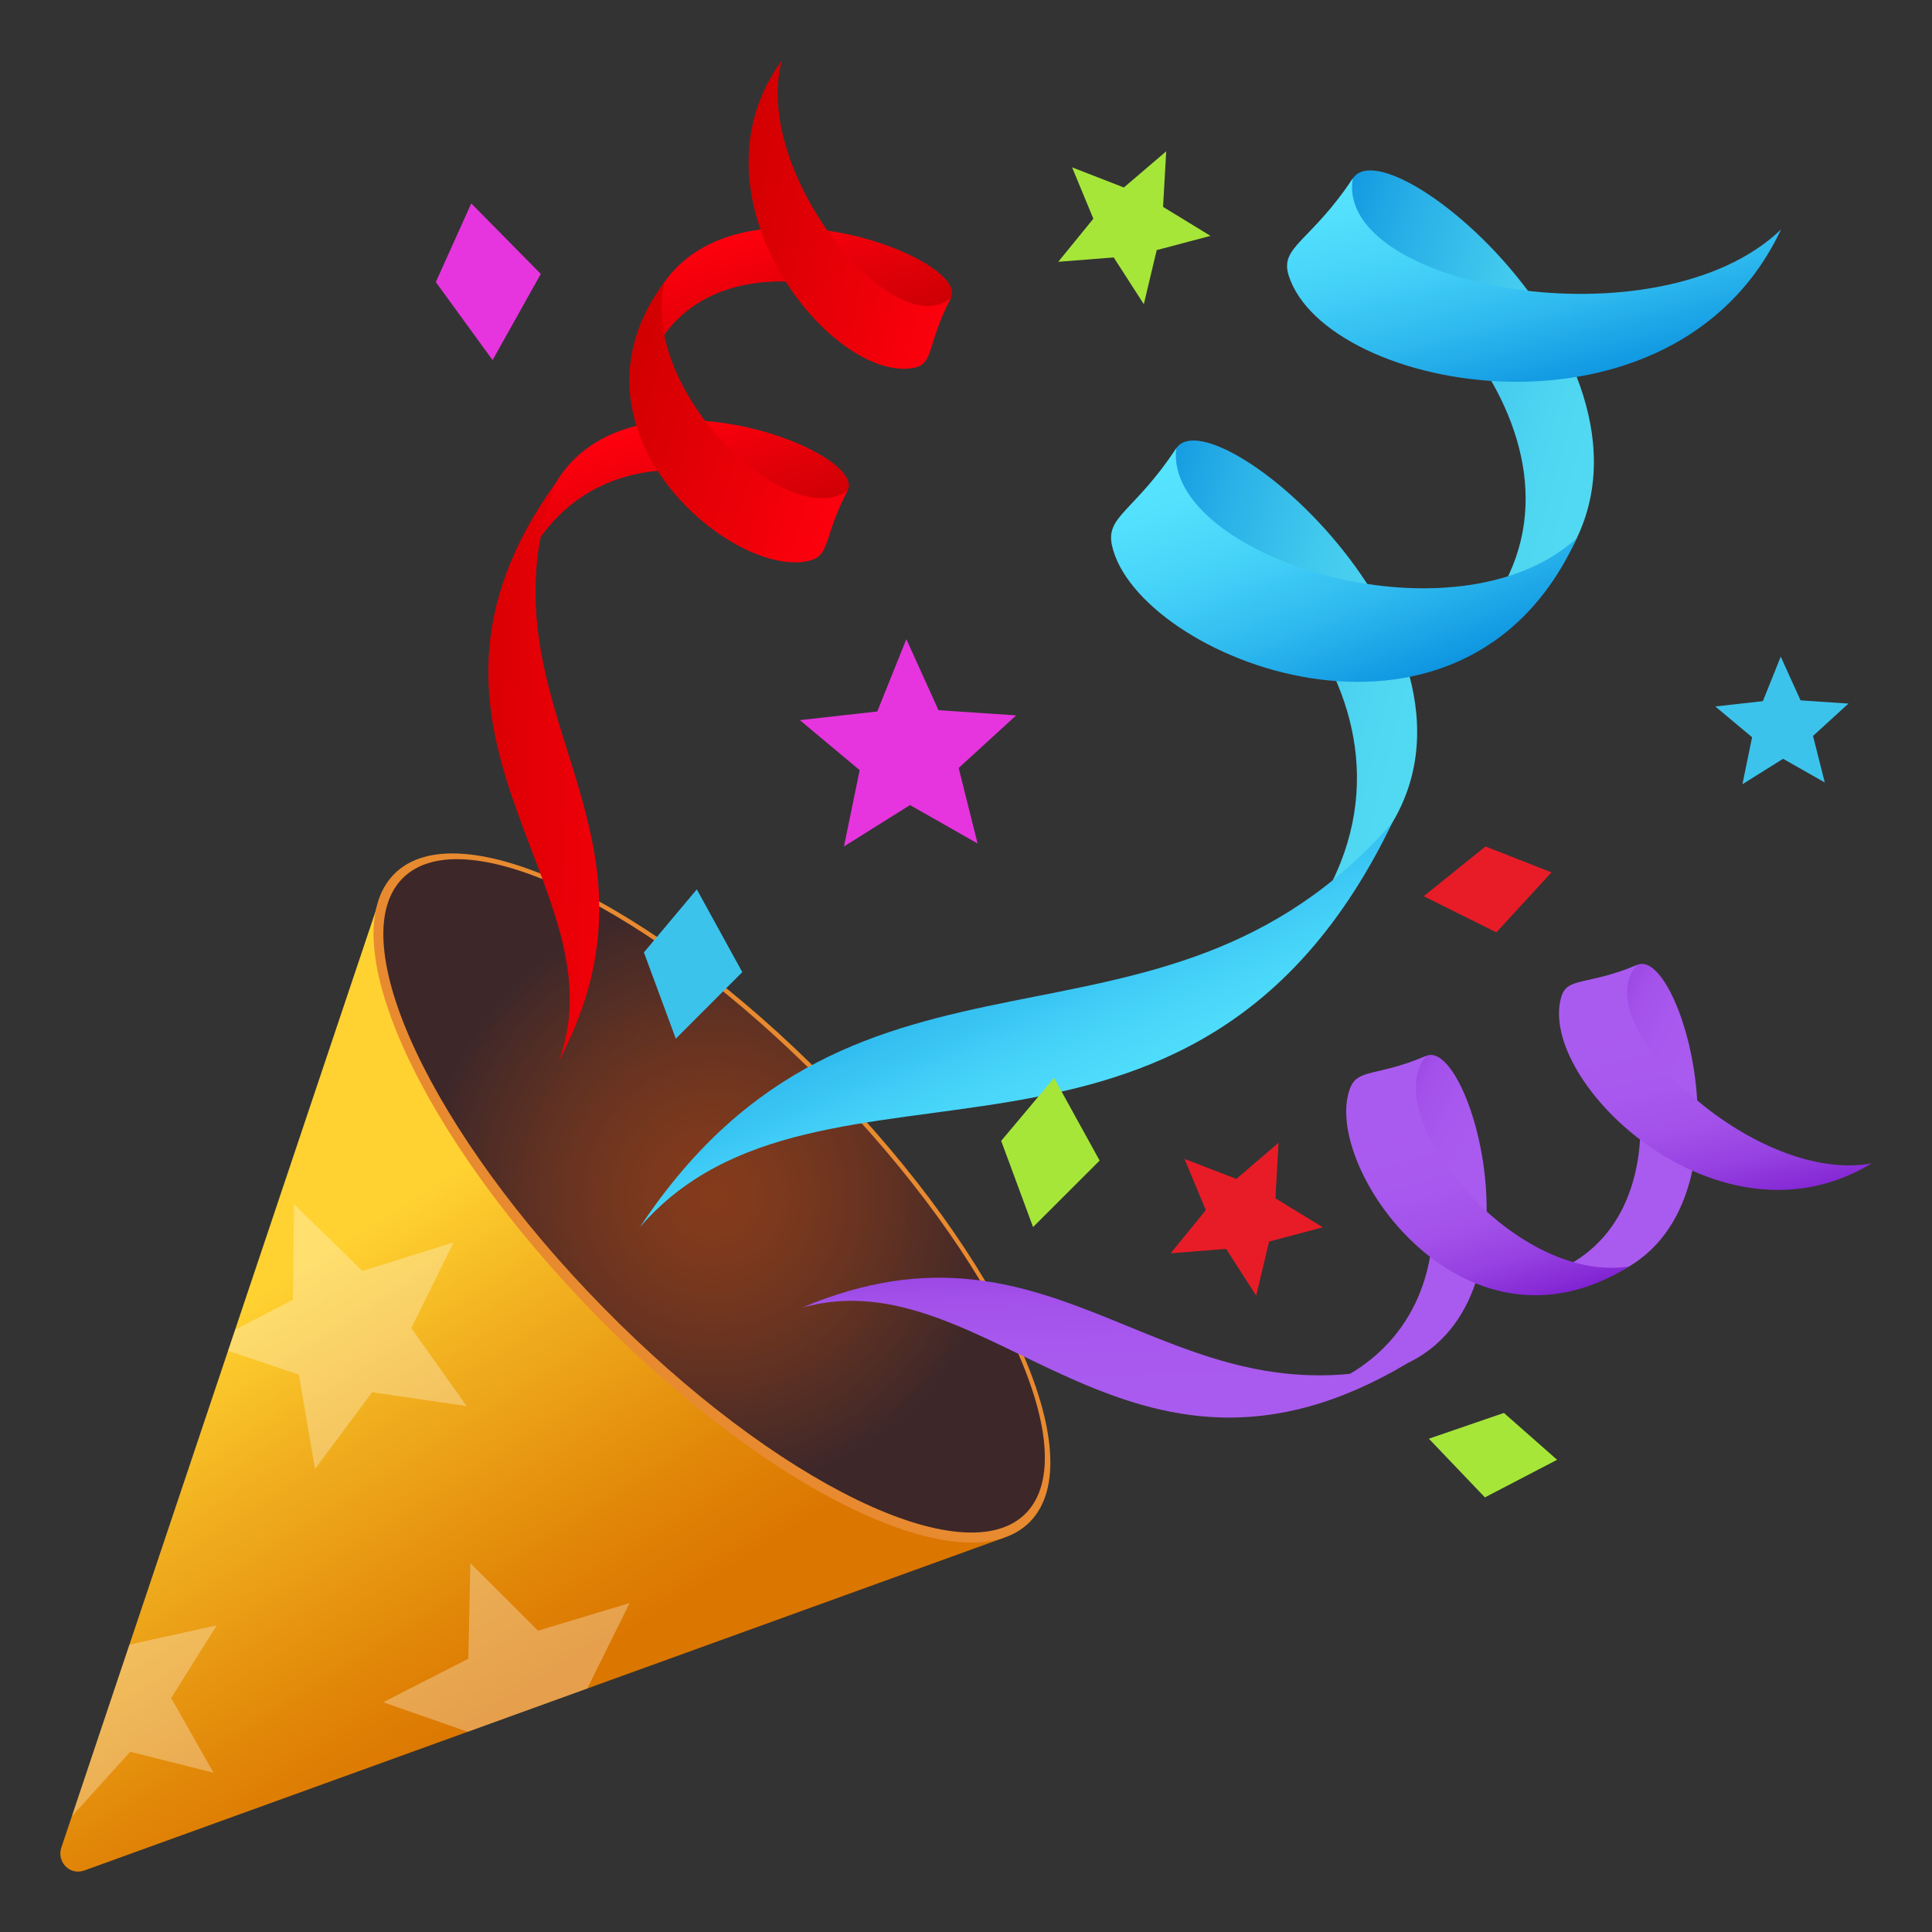 <svg width="24" height="24" viewBox="0 0 24 24" fill="none" xmlns="http://www.w3.org/2000/svg">
<rect x="0" y="0" width="24" height="24" fill="#333333" stroke="none"/>
<path d="M4.749 11.071C4.749 11.071 4.749 11.071 0.762 22.951C0.703 23.128 0.866 23.301 1.047 23.236C12.47 19.103 12.47 19.103 12.47 19.103L4.749 11.071Z" fill="url(#paint0_linear_0_57983)"/>
<path d="M10.28 13.421C12.46 15.642 13.586 18.098 12.795 18.904C12.002 19.711 9.59 18.565 7.409 16.343C5.228 14.122 4.102 11.667 4.894 10.86C5.686 10.053 8.098 11.2 10.28 13.421Z" fill="#E88A30"/>
<path opacity="0.3" d="M3.913 18.249L3.713 17.076L2.833 16.78L2.922 16.517L3.639 16.146L3.652 14.958L4.502 15.789L5.635 15.433L5.109 16.498L5.797 17.467L4.622 17.295L3.913 18.249Z" fill="white"/>
<path opacity="0.3" d="M5.818 20.605L4.76 21.146L5.811 21.513L7.296 20.975L7.821 19.914L6.684 20.257L5.843 19.418L5.818 20.605Z" fill="white"/>
<path opacity="0.3" d="M0.893 22.562L1.618 21.761L2.652 22.021L2.126 21.093L2.693 20.19L1.608 20.43L0.893 22.562Z" fill="white"/>
<path d="M10.24 13.461C12.38 15.638 13.499 18.027 12.744 18.798C11.988 19.567 9.64 18.427 7.501 16.25C5.362 14.074 4.242 11.685 4.998 10.914C5.754 10.143 8.102 11.284 10.24 13.461Z" fill="url(#paint1_radial_0_57983)"/>
<path d="M16.236 3.075C17.027 2.651 20.09 5.353 18.502 7.549C18.39 7.705 19.256 7.093 19.202 7.254C21.287 4.936 17.288 1.491 16.807 2.215C16.285 3.001 16.758 2.289 16.236 3.075Z" fill="url(#paint2_linear_0_57983)"/>
<path d="M16.806 2.214C16.569 3.57 20.601 4.315 22.124 2.851C20.798 5.671 16.467 4.884 16.007 3.418C15.897 3.062 16.285 3.001 16.806 2.214Z" fill="url(#paint3_linear_0_57983)"/>
<path d="M14.041 6.431C14.831 6.007 18.032 8.532 16.399 11.225C16.299 11.392 17.061 10.446 17.007 10.609C19.091 8.291 15.092 4.847 14.611 5.57C14.089 6.357 14.563 5.645 14.041 6.431Z" fill="url(#paint4_linear_0_57983)"/>
<path d="M14.611 5.57C14.459 6.906 18.058 8.066 19.586 6.687C18.16 9.804 14.118 8.172 13.813 6.774C13.734 6.411 14.089 6.357 14.611 5.57Z" fill="url(#paint5_linear_0_57983)"/>
<path d="M17.295 10.221C14.826 15.346 10.178 12.668 7.95 15.243C10.665 11.152 14.389 13.535 17.295 10.221Z" fill="url(#paint6_linear_0_57983)"/>
<path d="M19.664 12.272C20.3 12.331 21.059 15.139 19.253 15.82C19.125 15.868 19.88 15.845 19.785 15.919C21.933 15.362 20.91 11.744 20.341 11.985C19.723 12.247 20.282 12.009 19.664 12.272Z" fill="url(#paint7_linear_0_57983)"/>
<path d="M20.341 11.985C19.668 12.697 21.771 14.724 23.25 14.452C21.354 15.607 19.09 13.437 19.394 12.386C19.467 12.131 19.722 12.247 20.341 11.985Z" fill="url(#paint8_linear_0_57983)"/>
<path d="M17.042 13.403C17.677 13.461 18.587 16.22 16.561 17.178C16.436 17.237 17.259 16.975 17.163 17.05C19.312 16.492 18.288 12.875 17.718 13.116C17.101 13.378 17.661 13.141 17.042 13.403Z" fill="url(#paint9_linear_0_57983)"/>
<path d="M17.719 13.116C17.103 13.85 18.787 15.954 20.235 15.733C18.165 17.025 16.404 14.467 16.772 13.517C16.867 13.271 17.1 13.378 17.719 13.116Z" fill="url(#paint10_linear_0_57983)"/>
<path d="M17.487 16.933C14.008 19.007 12.298 15.591 9.963 16.244C13.182 14.882 14.46 17.76 17.487 16.933Z" fill="url(#paint11_linear_0_57983)"/>
<path d="M11.487 4.322C11.483 3.714 8.886 2.768 8.095 4.423C8.039 4.54 8.123 3.828 8.044 3.911C8.746 1.923 12.086 3.185 11.812 3.704C11.514 4.269 11.784 3.758 11.487 4.322Z" fill="url(#paint12_linear_0_57983)"/>
<path d="M11.812 3.704C11.085 4.284 9.337 2.128 9.713 0.75C8.467 2.451 10.337 4.771 11.356 4.569C11.604 4.52 11.514 4.269 11.812 3.704Z" fill="url(#paint13_linear_0_57983)"/>
<path d="M10.203 6.713C10.2 6.106 7.663 5.021 6.592 6.862C6.525 6.977 6.84 6.217 6.762 6.303C7.463 4.313 10.804 5.576 10.529 6.095C10.231 6.66 10.501 6.148 10.203 6.713Z" fill="url(#paint14_linear_0_57983)"/>
<path d="M10.529 6.095C9.786 6.618 7.931 4.854 8.256 3.5C6.867 5.356 9.143 7.23 10.073 6.96C10.315 6.889 10.232 6.66 10.529 6.095Z" fill="url(#paint15_linear_0_57983)"/>
<path d="M6.899 6.005C4.654 9.132 7.748 11.028 6.94 13.185C8.491 10.248 5.871 8.805 6.899 6.005Z" fill="url(#paint16_linear_0_57983)"/>
<path d="M10.484 10.515L10.679 9.567L9.936 8.946L10.898 8.838L11.259 7.94L11.658 8.822L12.623 8.887L11.909 9.54L12.144 10.478L11.304 10.001L10.484 10.515Z" fill="#E635DE"/>
<path d="M21.645 9.742L21.765 9.158L21.308 8.776L21.899 8.71L22.121 8.157L22.367 8.7L22.962 8.74L22.522 9.142L22.668 9.72L22.15 9.426L21.645 9.742Z" fill="#3CC3EC"/>
<path d="M13.146 3.252L13.582 2.717L13.318 2.079L13.961 2.329L14.487 1.88L14.448 2.57L15.037 2.93L14.369 3.107L14.209 3.779L13.835 3.198L13.146 3.252Z" fill="#A6E639"/>
<path d="M14.542 15.569L14.979 15.033L14.714 14.396L15.358 14.645L15.883 14.196L15.844 14.886L16.433 15.246L15.765 15.423L15.605 16.095L15.231 15.514L14.542 15.569Z" fill="#E81C27"/>
<path d="M13.094 13.39L13.66 14.417L12.833 15.243L12.437 14.172L13.094 13.39Z" fill="#A6E639"/>
<path d="M8.656 11.048L9.221 12.076L8.395 12.903L7.999 11.831L8.656 11.048Z" fill="#3CC3EC"/>
<path d="M19.273 10.837L18.588 11.582L17.686 11.133L18.453 10.515L19.273 10.837Z" fill="#E81C27"/>
<path d="M5.854 2.527L6.718 3.403L6.119 4.473L5.414 3.504L5.854 2.527Z" fill="#E635DE"/>
<path d="M19.343 18.134L18.446 18.601L17.75 17.872L18.682 17.552L19.343 18.134Z" fill="#A6E639"/>
<defs>
<linearGradient id="paint0_linear_0_57983" x1="9.163" y1="19.516" x2="5.893" y2="14.355" gradientUnits="userSpaceOnUse">
<stop stop-color="#DB7600"/>
<stop offset="0.228" stop-color="#E18608"/>
<stop offset="0.672" stop-color="#F1AF1F"/>
<stop offset="1" stop-color="#FFD231"/>
</linearGradient>
<radialGradient id="paint1_radial_0_57983" cx="0" cy="0" r="1" gradientUnits="userSpaceOnUse" gradientTransform="translate(8.871 14.856) scale(4.146 4.22)">
<stop stop-color="#853B1B"/>
<stop offset="0.183" stop-color="#7D391D"/>
<stop offset="0.468" stop-color="#673321"/>
<stop offset="0.817" stop-color="#432928"/>
<stop offset="0.873" stop-color="#3D2729"/>
</radialGradient>
<linearGradient id="paint2_linear_0_57983" x1="20.805" y1="3.131" x2="16.397" y2="1.883" gradientUnits="userSpaceOnUse">
<stop stop-color="#53DAF2"/>
<stop offset="0.209" stop-color="#4ED5F1"/>
<stop offset="0.456" stop-color="#40C7ED"/>
<stop offset="0.722" stop-color="#28AFE7"/>
<stop offset="0.999" stop-color="#078EDE"/>
<stop offset="1" stop-color="#078EDE"/>
</linearGradient>
<linearGradient id="paint3_linear_0_57983" x1="24.333" y1="3.74" x2="23.423" y2="0.182" gradientUnits="userSpaceOnUse">
<stop stop-color="#078EDE"/>
<stop offset="0.075" stop-color="#1199E2"/>
<stop offset="0.332" stop-color="#2FBAEF"/>
<stop offset="0.578" stop-color="#45D2F8"/>
<stop offset="0.806" stop-color="#52E0FD"/>
<stop offset="1" stop-color="#57E5FF"/>
</linearGradient>
<linearGradient id="paint4_linear_0_57983" x1="18.503" y1="6.398" x2="14.104" y2="5.285" gradientUnits="userSpaceOnUse">
<stop stop-color="#53DAF2"/>
<stop offset="0.209" stop-color="#4ED5F1"/>
<stop offset="0.456" stop-color="#40C7ED"/>
<stop offset="0.722" stop-color="#28AFE7"/>
<stop offset="0.999" stop-color="#078EDE"/>
<stop offset="1" stop-color="#078EDE"/>
</linearGradient>
<linearGradient id="paint5_linear_0_57983" x1="21.332" y1="7.206" x2="19.915" y2="3.463" gradientUnits="userSpaceOnUse">
<stop stop-color="#078EDE"/>
<stop offset="0.075" stop-color="#1199E2"/>
<stop offset="0.332" stop-color="#2FBAEF"/>
<stop offset="0.578" stop-color="#45D2F8"/>
<stop offset="0.806" stop-color="#52E0FD"/>
<stop offset="1" stop-color="#57E5FF"/>
</linearGradient>
<linearGradient id="paint6_linear_0_57983" x1="17.39" y1="13.022" x2="15.688" y2="9.107" gradientUnits="userSpaceOnUse">
<stop stop-color="#57E5FF"/>
<stop offset="0.194" stop-color="#52E0FD"/>
<stop offset="0.422" stop-color="#45D2F8"/>
<stop offset="0.668" stop-color="#2FBAEF"/>
<stop offset="0.925" stop-color="#1199E2"/>
<stop offset="1" stop-color="#078EDE"/>
</linearGradient>
<linearGradient id="paint7_linear_0_57983" x1="21.374" y1="14.158" x2="19.032" y2="12.94" gradientUnits="userSpaceOnUse">
<stop offset="0.23" stop-color="#AA5BEF"/>
<stop offset="0.491" stop-color="#A858EE"/>
<stop offset="0.66" stop-color="#A250E9"/>
<stop offset="0.803" stop-color="#9641E1"/>
<stop offset="0.931" stop-color="#872CD7"/>
<stop offset="1" stop-color="#7C1DCF"/>
</linearGradient>
<linearGradient id="paint8_linear_0_57983" x1="24.16" y1="14.553" x2="23.418" y2="11.171" gradientUnits="userSpaceOnUse">
<stop stop-color="#7C1DCF"/>
<stop offset="0.069" stop-color="#872CD7"/>
<stop offset="0.197" stop-color="#9641E1"/>
<stop offset="0.34" stop-color="#A250E9"/>
<stop offset="0.509" stop-color="#A858EE"/>
<stop offset="0.77" stop-color="#AA5BEF"/>
</linearGradient>
<linearGradient id="paint9_linear_0_57983" x1="18.685" y1="15.322" x2="16.341" y2="14.097" gradientUnits="userSpaceOnUse">
<stop offset="0.23" stop-color="#AA5BEF"/>
<stop offset="0.491" stop-color="#A858EE"/>
<stop offset="0.66" stop-color="#A250E9"/>
<stop offset="0.803" stop-color="#9641E1"/>
<stop offset="0.931" stop-color="#872CD7"/>
<stop offset="1" stop-color="#7C1DCF"/>
</linearGradient>
<linearGradient id="paint10_linear_0_57983" x1="20.959" y1="15.692" x2="19.945" y2="12.353" gradientUnits="userSpaceOnUse">
<stop stop-color="#7C1DCF"/>
<stop offset="0.069" stop-color="#872CD7"/>
<stop offset="0.197" stop-color="#9641E1"/>
<stop offset="0.34" stop-color="#A250E9"/>
<stop offset="0.509" stop-color="#A858EE"/>
<stop offset="0.77" stop-color="#AA5BEF"/>
</linearGradient>
<linearGradient id="paint11_linear_0_57983" x1="21.663" y1="18.119" x2="21.587" y2="14.753" gradientUnits="userSpaceOnUse">
<stop offset="0.23" stop-color="#AA5BEF"/>
<stop offset="0.491" stop-color="#A858EE"/>
<stop offset="0.66" stop-color="#A250E9"/>
<stop offset="0.803" stop-color="#9641E1"/>
<stop offset="0.931" stop-color="#872CD7"/>
<stop offset="1" stop-color="#7C1DCF"/>
</linearGradient>
<linearGradient id="paint12_linear_0_57983" x1="6.643" y1="3.746" x2="7.408" y2="5.988" gradientUnits="userSpaceOnUse">
<stop stop-color="#FF000E"/>
<stop offset="1" stop-color="#B80000"/>
</linearGradient>
<linearGradient id="paint13_linear_0_57983" x1="8.528" y1="4.229" x2="11.68" y2="4.945" gradientUnits="userSpaceOnUse">
<stop stop-color="#CF0000"/>
<stop offset="1" stop-color="#FF000E"/>
</linearGradient>
<linearGradient id="paint14_linear_0_57983" x1="5.296" y1="6.19" x2="6.031" y2="8.417" gradientUnits="userSpaceOnUse">
<stop stop-color="#FF000E"/>
<stop offset="1" stop-color="#B80000"/>
</linearGradient>
<linearGradient id="paint15_linear_0_57983" x1="7.046" y1="6.473" x2="10.172" y2="7.472" gradientUnits="userSpaceOnUse">
<stop stop-color="#CF0000"/>
<stop offset="1" stop-color="#FF000E"/>
</linearGradient>
<linearGradient id="paint16_linear_0_57983" x1="5.221" y1="16.705" x2="8.294" y2="16.765" gradientUnits="userSpaceOnUse">
<stop stop-color="#CF0000"/>
<stop offset="1" stop-color="#FF000E"/>
</linearGradient>
</defs>
</svg>
